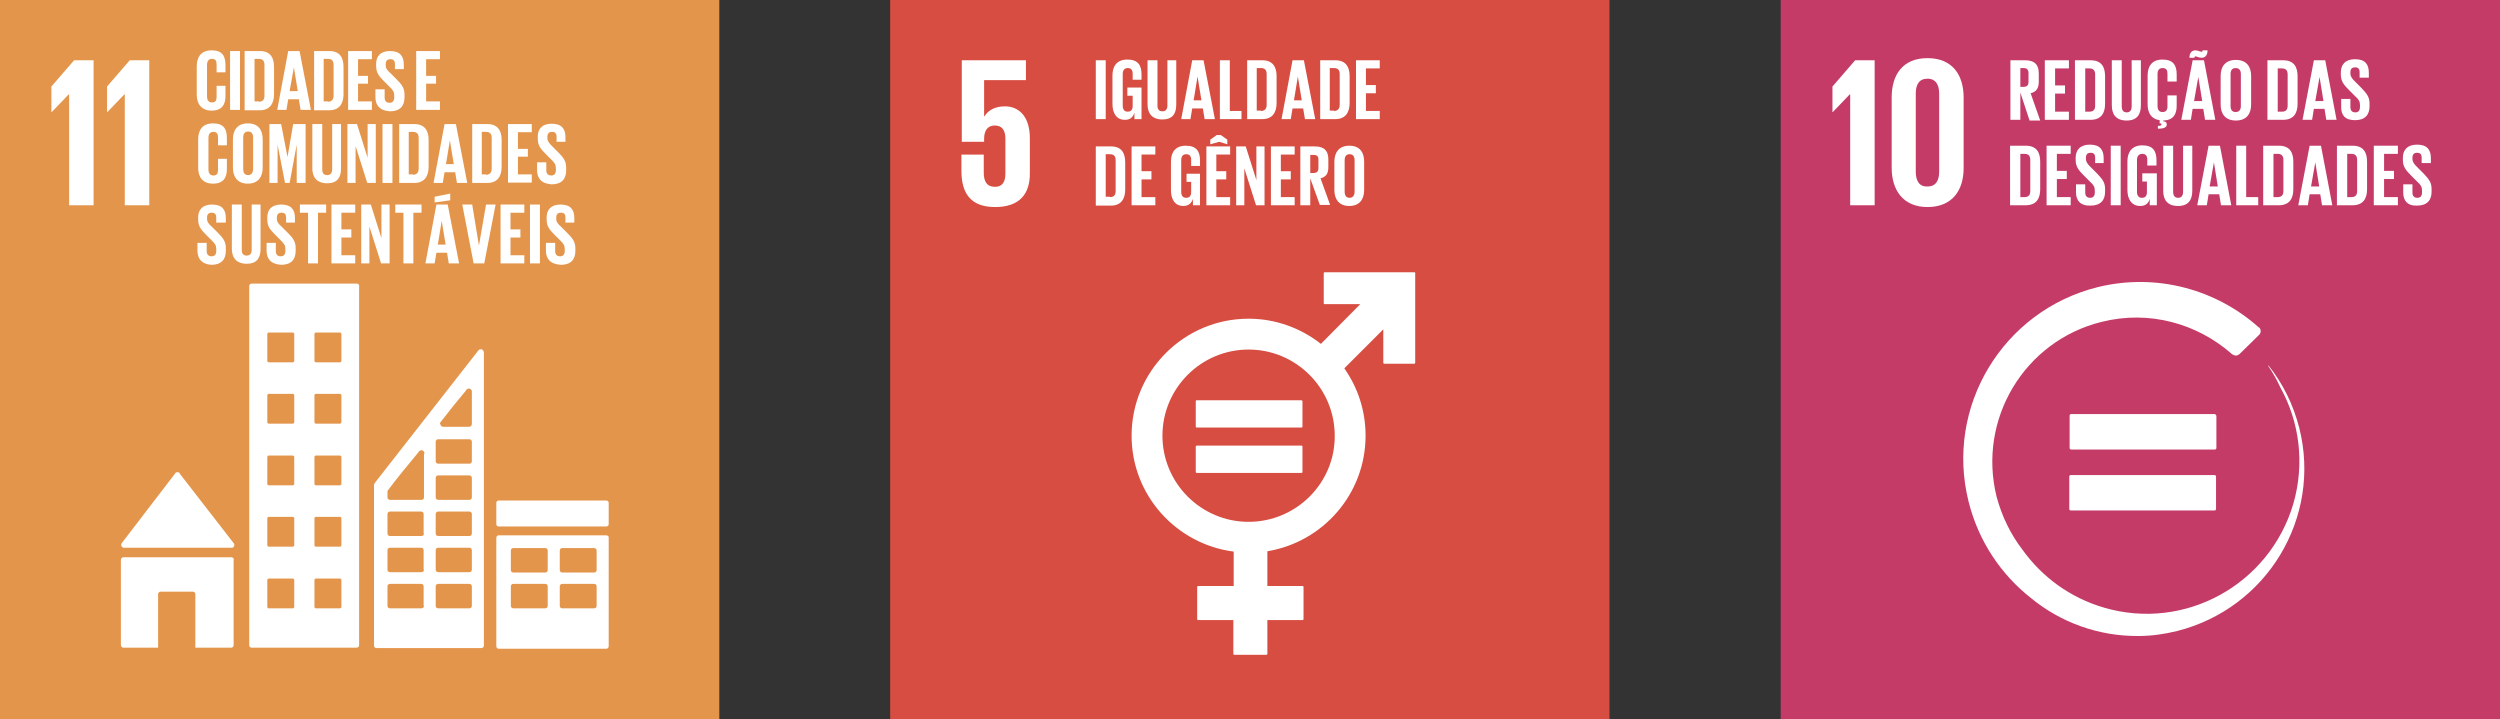 <?xml version="1.0" encoding="utf-8"?>
<!-- Generator: Adobe Illustrator 27.5.0, SVG Export Plug-In . SVG Version: 6.00 Build 0)  -->
<svg version="1.1" id="Layer_1" xmlns="http://www.w3.org/2000/svg" xmlns:xlink="http://www.w3.org/1999/xlink" x="0px" y="0px"
	 width="705.2px" height="202.9px" viewBox="0 0 705.2 202.9" style="enable-background:new 0 0 705.2 202.9;" xml:space="preserve"
	>
<rect x="0" y="0" width="705.2" height="202.9" fill="#333333" stroke="none"/>
<style type="text/css">
	.st0{fill:#FFFFFF;}
	.st1{fill:#CB3F49;}
	.st2{fill:#CB9E54;}
	.st3{fill:#5F9B5A;}
	.st4{fill:#B03B40;}
	.st5{fill:#D74D41;}
	.st6{fill:#41B0CD;}
	.st7{fill:#E5B650;}
	.st8{fill:#90354B;}
	.st9{fill:#DA6945;}
	.st10{fill:#C53B68;}
	.st11{fill:#E4954C;}
	.st12{fill:#AF874C;}
	.st13{fill:#517D52;}
	.st14{fill:#348DBF;}
	.st15{fill:#6BB561;}
	.st16{fill:#356A95;}
	.st17{fill:#384A68;}
	.st18{fill-rule:evenodd;clip-rule:evenodd;fill:#2386BB;}
	.st19{fill-rule:evenodd;clip-rule:evenodd;fill:#00A8DC;}
	.st20{fill-rule:evenodd;clip-rule:evenodd;fill:#FFFFFF;}
	.st21{fill-rule:evenodd;clip-rule:evenodd;fill:#E16749;}
	.st22{fill-rule:evenodd;clip-rule:evenodd;fill:#2A4A69;}
	.st23{fill-rule:evenodd;clip-rule:evenodd;fill:#DB3E69;}
	.st24{fill-rule:evenodd;clip-rule:evenodd;fill:#388051;}
	.st25{fill-rule:evenodd;clip-rule:evenodd;fill:#C69449;}
	.st26{fill-rule:evenodd;clip-rule:evenodd;fill:#AA384E;}
	.st27{fill-rule:evenodd;clip-rule:evenodd;fill:#D03D3F;}
	.st28{fill-rule:evenodd;clip-rule:evenodd;fill:#DD4E47;}
	.st29{fill-rule:evenodd;clip-rule:evenodd;fill:#EA944C;}
	.st30{fill-rule:evenodd;clip-rule:evenodd;fill:#E2AB4E;}
	.st31{fill-rule:evenodd;clip-rule:evenodd;fill:#F3B84A;}
	.st32{fill-rule:evenodd;clip-rule:evenodd;fill:#47AC5B;}
	.st33{fill-rule:evenodd;clip-rule:evenodd;fill:#36A058;}
	.st34{fill-rule:evenodd;clip-rule:evenodd;fill:#DC434F;}
	.st35{fill-rule:evenodd;clip-rule:evenodd;fill:#146C98;}
	.st36{fill-rule:evenodd;clip-rule:evenodd;fill:#0093C3;}
	.st37{fill-rule:evenodd;clip-rule:evenodd;fill:#00AEC8;}
	.st38{fill-rule:evenodd;clip-rule:evenodd;fill:#0085C6;stroke:#0085C6;stroke-width:0.25;stroke-miterlimit:22.926;}
	.st39{fill:none;stroke:#0085C6;stroke-width:0.25;stroke-miterlimit:22.926;}
	.st40{fill:none;stroke:#00ABE9;stroke-width:0.25;stroke-miterlimit:22.926;}
	.st41{fill-rule:evenodd;clip-rule:evenodd;fill:#0085C6;}
</style>
<g>
	<g>
		<rect x="251.1" class="st5" width="202.9" height="202.9"/>
	</g>
	<g>
		<g>
			<path class="st0" d="M283.5,30c-2.7,0-4.7,1-5.8,2.8h-0.1V22.6h11.8V17h-18.1V40h6.3v-0.9c0-2.4,1.1-3.7,3-3.7c2.1,0,3,1.4,3,3.7
				V49c0,2.2-0.8,3.7-2.9,3.7c-2.4,0-3.2-1.6-3.2-4v-5.1h-6.3v4.6c0,6.2,2.5,10.2,9.5,10.2c6.9,0,9.8-3.7,9.8-9.4V39
				C290.5,32.6,287.2,30,283.5,30"/>
		</g>
		<g>
			<path class="st0" d="M398.9,76.8h-25.2c-0.2,0-0.3,0.1-0.3,0.3v8.4c0,0.2,0.1,0.3,0.3,0.3h10l-11.1,11.2
				c-5.6-4.4-12.7-7.1-20.4-7.1c-18.2,0-33,14.8-33,33c0,16.8,12.6,30.6,28.8,32.7v9.7H338c-0.2,0-0.3,0.1-0.3,0.3v9
				c0,0.2,0.1,0.3,0.3,0.3h9.9v9.5c0,0.2,0.1,0.3,0.3,0.3h9c0.2,0,0.3-0.1,0.3-0.3v-9.5h9.9c0.2,0,0.3-0.1,0.3-0.3v-9
				c0-0.2-0.1-0.3-0.3-0.3h-9.9v-9.8c15.7-2.6,27.7-16.2,27.7-32.6c0-7.1-2.2-13.6-6-19l11-11v9.4c0,0.2,0.1,0.3,0.3,0.3h8.4
				c0.2,0,0.3-0.1,0.3-0.3V77.1C399.3,76.9,399.1,76.8,398.9,76.8 M352.2,147.2c-13.4,0-24.3-10.9-24.3-24.3
				c0-13.4,10.9-24.3,24.3-24.3c13.4,0,24.3,10.9,24.3,24.3C376.6,136.3,365.6,147.2,352.2,147.2"/>
		</g>
		<g>
			<path class="st0" d="M367.1,112.9h-29.5c-0.2,0-0.3,0.1-0.3,0.3v7.1c0,0.2,0.1,0.3,0.3,0.3h29.5c0.2,0,0.3-0.1,0.3-0.3v-7.1
				C367.4,113.1,367.3,112.9,367.1,112.9"/>
		</g>
		<g>
			<path class="st0" d="M367.1,125.7h-29.5c-0.2,0-0.3,0.1-0.3,0.3v7.1c0,0.2,0.1,0.3,0.3,0.3h29.5c0.2,0,0.3-0.1,0.3-0.3V126
				C367.4,125.8,367.3,125.7,367.1,125.7"/>
		</g>
	</g>
	<g>
		<path class="st0" d="M317.4,45.8v7.7c0,2.5-1.1,4.5-4,4.5h-4.3V41.3h4.3C316.4,41.3,317.4,43.2,317.4,45.8z M313.1,55.6
			c1.2,0,1.6-0.7,1.6-1.7v-8.7c0-1-0.4-1.7-1.6-1.7h-1.2v12H313.1z"/>
		<path class="st0" d="M319.2,41.3h6.7v2.3H322v4.7h2.8v2.3H322v5h3.9v2.3h-6.7V41.3z"/>
		<path class="st0" d="M334.5,49h4v8.9h-2v-1.8c-0.4,1.2-1.2,2-2.7,2c-2.4,0-3.5-1.9-3.5-4.5v-8c0-2.6,1.2-4.5,4.2-4.5
			c3.1,0,4,1.7,4,4.2v1.5H336v-1.7c0-1-0.4-1.6-1.4-1.6c-1,0-1.4,0.7-1.4,1.7v8.9c0,1,0.4,1.7,1.4,1.7c0.9,0,1.4-0.5,1.4-1.6v-2.9
			h-1.3V49z"/>
		<path class="st0" d="M340.3,41.3h6.7v2.3h-3.9v4.7h2.8v2.3h-2.8v5h3.9v2.3h-6.7V41.3z M341.4,40.7v-1.3l1.8-1.3h1.2l1.8,1.3v1.3
			l-2.3-0.7L341.4,40.7z"/>
		<path class="st0" d="M351,47.5v10.4h-2.3V41.3h2.7l3,9.5v-9.5h2.3v16.6h-2.4L351,47.5z"/>
		<path class="st0" d="M358.5,41.3h6.7v2.3h-3.9v4.7h2.8v2.3h-2.8v5h3.9v2.3h-6.7V41.3z"/>
		<path class="st0" d="M369.6,50.3v7.6h-2.8V41.3h4.1c2.8,0,3.8,1.4,3.8,3.7v2.1c0,1.8-0.6,2.8-2.2,3.2l2.7,7.5h-2.9L369.6,50.3z
			 M369.6,43.6v5.2h0.9c1,0,1.4-0.5,1.4-1.4v-2.4c0-0.9-0.4-1.3-1.4-1.3H369.6z"/>
		<path class="st0" d="M376.4,53.6v-8c0-2.6,1.3-4.5,4.2-4.5c3,0,4.2,1.9,4.2,4.5v8c0,2.6-1.3,4.5-4.2,4.5
			C377.7,58.1,376.4,56.2,376.4,53.6z M382.1,54.1v-8.9c0-1-0.4-1.7-1.4-1.7c-1,0-1.4,0.7-1.4,1.7v8.9c0,1,0.4,1.7,1.4,1.7
			C381.6,55.8,382.1,55.1,382.1,54.1z"/>
	</g>
	<g>
		<path class="st0" d="M309.1,17h2.8v16.6h-2.8V17z"/>
		<path class="st0" d="M318,24.7h4v8.9h-2v-1.8c-0.4,1.2-1.1,2-2.7,2c-2.4,0-3.5-1.9-3.5-4.5v-8c0-2.6,1.2-4.5,4.2-4.5
			c3.1,0,4,1.7,4,4.2v1.5h-2.5v-1.7c0-1-0.4-1.6-1.4-1.6c-1,0-1.4,0.7-1.4,1.7v8.9c0,1,0.4,1.7,1.4,1.7c0.9,0,1.4-0.5,1.4-1.6v-2.9
			H318V24.7z"/>
		<path class="st0" d="M331.8,17v12.5c0,2.6-1.1,4.2-3.9,4.2c-2.9,0-4.2-1.7-4.2-4.2V17h2.8v12.8c0,1,0.4,1.6,1.4,1.6
			c1,0,1.4-0.7,1.4-1.6V17H331.8z"/>
		<path class="st0" d="M333.2,33.6l3.1-16.6h3.2l3.2,16.6h-2.9l-0.5-3h-3l-0.5,3H333.2z M336.7,28.3h2.2l-1.1-6.7h0L336.7,28.3z"/>
		<path class="st0" d="M344.1,17h2.8v14.3h3.3v2.3h-6.1V17z"/>
		<path class="st0" d="M360.1,21.4v7.7c0,2.5-1.1,4.5-4,4.5h-4.3V17h4.3C359,17,360.1,18.9,360.1,21.4z M355.7,31.3
			c1.1,0,1.6-0.7,1.6-1.7v-8.7c0-1-0.4-1.7-1.6-1.7h-1.2v12H355.7z"/>
		<path class="st0" d="M361.5,33.6l3.1-16.6h3.2l3.2,16.6h-2.9l-0.5-3h-3l-0.5,3H361.5z M365,28.3h2.2l-1.1-6.7h0L365,28.3z"/>
		<path class="st0" d="M380.7,21.4v7.7c0,2.5-1.1,4.5-4,4.5h-4.3V17h4.3C379.6,17,380.7,18.9,380.7,21.4z M376.3,31.3
			c1.1,0,1.6-0.7,1.6-1.7v-8.7c0-1-0.4-1.7-1.6-1.7h-1.2v12H376.3z"/>
		<path class="st0" d="M382.5,17h6.7v2.3h-3.9V24h2.8v2.3h-2.8v5h3.9v2.3h-6.7V17z"/>
	</g>
</g>
<g>
	<g>
		<rect x="502.3" class="st10" width="202.9" height="202.9"/>
	</g>
	<g>
		<polygon class="st0" points="521.9,26.6 521.9,57.9 528.8,57.9 528.8,17 523.3,17 516.9,24.4 516.9,31.6 517,31.6 521.8,26.6 		
			"/>
	</g>
	<g>
		<g>
			<path class="st0" d="M553.9,47.4V27.5c0-6.4-3.2-11.1-10.2-11.1c-6.9,0-10.1,4.6-10.1,11.1v19.8c0,6.3,3.2,11.1,10.1,11.1
				C550.7,58.4,553.9,53.7,553.9,47.4 M540.4,48.4v-22c0-2.5,0.9-4.2,3.3-4.2c2.4,0,3.3,1.8,3.3,4.2v22c0,2.5-0.9,4.2-3.3,4.2
				C541.3,52.7,540.4,50.9,540.4,48.4"/>
		</g>
		<g>
			<path class="st0" d="M624.7,134h-40.6c-0.2,0-0.4,0.2-0.4,0.4v9.2c0,0.2,0.2,0.4,0.4,0.4h40.6c0.2,0,0.4-0.2,0.4-0.4v-9.2
				C625.1,134.2,624.9,134,624.7,134"/>
		</g>
		<g>
			<path class="st0" d="M625.1,117.2c0-0.2-0.2-0.4-0.4-0.4h-33.6h-6.9c-0.2,0-0.4,0.2-0.4,0.4v3.6v5.6c0,0.2,0.2,0.4,0.4,0.4h40.6
				c0.2,0,0.4-0.2,0.4-0.4V117.2z"/>
		</g>
		<g>
			<path class="st0" d="M648.6,120.8c-1.7-6.7-4.7-12.7-8.7-17.7l-0.1,0.1c1.3,1.9,2.5,4,3.5,6.2c5.3,9.6,6.9,21.3,3.6,32.7
				c-6.7,22.8-30.6,36-53.4,29.3c-9.6-2.8-17.5-8.7-22.9-16.2c-3.4-4.4-5.9-9.5-7.4-15.1c-5.4-21.8,7.8-43.9,29.6-49.3
				c13.5-3.4,27,0.5,36.7,9c0.1,0.1,0.2,0.2,0.3,0.2c0.3,0.2,0.6,0.3,0.9,0.3c0.4,0,0.7-0.2,1-0.4l0.2-0.2l5.2-5.1l0.3-0.3
				c0.2-0.3,0.3-0.6,0.3-0.9c0-0.4-0.2-0.8-0.4-1c-0.1,0-0.1-0.1-0.2-0.1c-11.9-10.6-28.7-15.4-45.4-11.3
				c-26.8,6.7-43.1,33.8-36.4,60.5c2.8,11.2,9.2,20.6,17.6,27.2c8.4,6.9,19.1,10.8,30.3,10.7c3.6,0,7.3-0.5,10.9-1.4
				C639.5,171.6,654.9,146,648.6,120.8"/>
		</g>
	</g>
	<g>
		<path class="st0" d="M569.9,26.1v7.7h-2.8V17h4.1c2.9,0,3.9,1.4,3.9,3.8v2.2c0,1.8-0.6,2.9-2.3,3.3l2.7,7.7h-3L569.9,26.1z
			 M569.9,19.3v5.2h0.9c1,0,1.4-0.5,1.4-1.4v-2.5c0-0.9-0.4-1.4-1.4-1.4H569.9z"/>
		<path class="st0" d="M576.8,17h6.8v2.3h-3.9v4.8h2.8v2.3h-2.8v5.1h3.9v2.3h-6.8V17z"/>
		<path class="st0" d="M593.8,21.5v7.8c0,2.6-1.1,4.5-4.1,4.5h-4.4V17h4.4C592.8,17,593.8,18.9,593.8,21.5z M589.4,31.5
			c1.2,0,1.6-0.7,1.6-1.7V21c0-1-0.4-1.7-1.6-1.7h-1.2v12.2H589.4z"/>
		<path class="st0" d="M603.9,17v12.7c0,2.6-1.1,4.3-4,4.3c-3,0-4.2-1.7-4.2-4.3V17h2.8v13c0,1,0.4,1.7,1.4,1.7c1,0,1.4-0.7,1.4-1.7
			V17H603.9z"/>
		<path class="st0" d="M608.8,35.5c0.8,0,0.9-0.2,0.9-0.4c0-0.2-0.1-0.3-0.4-0.3h-0.1v-0.9c-2.4-0.3-3.4-2.1-3.4-4.5v-8.1
			c0-2.6,1.2-4.5,4.2-4.5c3.1,0,4,1.7,4,4.2v2h-2.6v-2.2c0-1-0.3-1.6-1.4-1.6c-1,0-1.4,0.7-1.4,1.7v9c0,1,0.4,1.7,1.4,1.7
			c1,0,1.4-0.6,1.4-1.6v-3.1h2.6v2.9c0,2.4-0.9,4.1-3.8,4.2v0.2c0.7,0.1,1,0.3,1,0.9c0,0.8-0.7,1.2-2.5,1.2V35.5z"/>
		<path class="st0" d="M615.3,33.8l3.2-16.8h3.2l3.2,16.8H622l-0.5-3.1h-3l-0.5,3.1H615.3z M617.6,16.3c0-1.2,0.5-2.1,1.7-2.1
			c0.7,0,1.3,0.4,1.7,0.4c0.2,0,0.3-0.1,0.3-0.4h1.4c0,1.2-0.5,2.1-1.7,2.1c-0.7,0-1.3-0.4-1.7-0.4c-0.2,0-0.3,0.1-0.3,0.4H617.6z
			 M618.9,28.5h2.3l-1.1-6.8h0L618.9,28.5z"/>
		<path class="st0" d="M626.4,29.5v-8.1c0-2.6,1.3-4.5,4.3-4.5c3,0,4.3,1.9,4.3,4.5v8.1c0,2.6-1.3,4.5-4.3,4.5
			C627.7,34,626.4,32.1,626.4,29.5z M632.1,29.9v-9c0-1-0.4-1.7-1.5-1.7c-1,0-1.4,0.7-1.4,1.7v9c0,1,0.4,1.7,1.4,1.7
			C631.7,31.6,632.1,30.9,632.1,29.9z"/>
		<path class="st0" d="M648.1,21.5v7.8c0,2.6-1.1,4.5-4.1,4.5h-4.4V17h4.4C647.1,17,648.1,18.9,648.1,21.5z M643.7,31.5
			c1.2,0,1.6-0.7,1.6-1.7V21c0-1-0.4-1.7-1.6-1.7h-1.2v12.2H643.7z"/>
		<path class="st0" d="M649.5,33.8l3.2-16.8h3.2l3.2,16.8h-2.9l-0.5-3.1h-3l-0.5,3.1H649.5z M653.1,28.5h2.3l-1.1-6.8h0L653.1,28.5z
			"/>
		<path class="st0" d="M660.4,30.2v-2.3h2.6v2.3c0,0.9,0.4,1.5,1.4,1.5c0.9,0,1.3-0.6,1.3-1.5v-0.6c0-1-0.4-1.6-1.3-2.4l-1.7-1.7
			c-1.6-1.6-2.4-2.6-2.4-4.5v-0.6c0-2.1,1.2-3.7,4-3.7c2.8,0,3.9,1.4,3.9,3.8v1.4h-2.6v-1.5c0-1-0.4-1.4-1.3-1.4
			c-0.8,0-1.3,0.4-1.3,1.4v0.3c0,0.9,0.5,1.5,1.3,2.3l1.8,1.8c1.5,1.6,2.3,2.5,2.3,4.4V30c0,2.3-1.2,3.9-4.1,3.9
			S660.4,32.4,660.4,30.2z"/>
	</g>
	<g>
		<path class="st0" d="M575.5,45.6v7.8c0,2.6-1.1,4.5-4.1,4.5h-4.4V41.1h4.4C574.5,41.1,575.5,43,575.5,45.6z M571.1,55.6
			c1.2,0,1.6-0.7,1.6-1.7v-8.8c0-1-0.4-1.7-1.6-1.7h-1.2v12.2H571.1z"/>
		<path class="st0" d="M577.3,41.1h6.8v2.3h-3.9v4.8h2.8v2.3h-2.8v5.1h3.9v2.3h-6.8V41.1z"/>
		<path class="st0" d="M585.6,54.3V52h2.6v2.3c0,0.9,0.4,1.5,1.4,1.5c0.9,0,1.3-0.6,1.3-1.5v-0.6c0-1-0.4-1.6-1.3-2.4l-1.7-1.7
			c-1.6-1.6-2.4-2.6-2.4-4.5v-0.6c0-2.1,1.2-3.7,4-3.7c2.8,0,3.9,1.4,3.9,3.8v1.4H591v-1.5c0-1-0.4-1.4-1.3-1.4
			c-0.8,0-1.3,0.4-1.3,1.4v0.3c0,0.9,0.5,1.5,1.3,2.3l1.8,1.8c1.5,1.6,2.3,2.5,2.3,4.4v0.8c0,2.3-1.2,3.9-4.1,3.9
			C586.8,58.1,585.6,56.5,585.6,54.3z"/>
		<path class="st0" d="M595.4,41.1h2.8v16.8h-2.8V41.1z"/>
		<path class="st0" d="M604.4,48.9h4v9h-2v-1.8c-0.4,1.3-1.2,2-2.7,2c-2.4,0-3.6-1.9-3.6-4.5v-8.1c0-2.6,1.3-4.5,4.2-4.5
			c3.1,0,4,1.7,4,4.2v1.5h-2.6v-1.7c0-1-0.4-1.6-1.4-1.6c-1,0-1.5,0.7-1.5,1.7v9c0,1,0.4,1.7,1.4,1.7c0.9,0,1.4-0.5,1.4-1.6v-3h-1.3
			V48.9z"/>
		<path class="st0" d="M618.4,41.1v12.7c0,2.6-1.1,4.3-4,4.3c-3,0-4.2-1.7-4.2-4.3V41.1h2.8v13c0,1,0.4,1.7,1.4,1.7
			c1,0,1.4-0.7,1.4-1.7v-13H618.4z"/>
		<path class="st0" d="M619.8,57.9l3.2-16.8h3.2l3.2,16.8h-2.9l-0.5-3.1h-3l-0.5,3.1H619.8z M623.3,52.6h2.3l-1.1-6.8h0L623.3,52.6z
			"/>
		<path class="st0" d="M630.8,41.1h2.8v14.5h3.4v2.3h-6.2V41.1z"/>
		<path class="st0" d="M646.9,45.6v7.8c0,2.6-1.1,4.5-4.1,4.5h-4.4V41.1h4.4C645.9,41.1,646.9,43,646.9,45.6z M642.5,55.6
			c1.2,0,1.6-0.7,1.6-1.7v-8.8c0-1-0.4-1.7-1.6-1.7h-1.2v12.2H642.5z"/>
		<path class="st0" d="M648.3,57.9l3.2-16.8h3.2l3.2,16.8H655l-0.5-3.1h-3l-0.5,3.1H648.3z M651.9,52.6h2.3l-1.1-6.8h0L651.9,52.6z"
			/>
		<path class="st0" d="M667.7,45.6v7.8c0,2.6-1.1,4.5-4.1,4.5h-4.4V41.1h4.4C666.7,41.1,667.7,43,667.7,45.6z M663.3,55.6
			c1.2,0,1.6-0.7,1.6-1.7v-8.8c0-1-0.4-1.7-1.6-1.7h-1.2v12.2H663.3z"/>
		<path class="st0" d="M669.6,41.1h6.8v2.3h-3.9v4.8h2.8v2.3h-2.8v5.1h3.9v2.3h-6.8V41.1z"/>
		<path class="st0" d="M677.9,54.3V52h2.6v2.3c0,0.9,0.4,1.5,1.4,1.5c0.9,0,1.3-0.6,1.3-1.5v-0.6c0-1-0.4-1.6-1.3-2.4l-1.7-1.7
			c-1.6-1.6-2.4-2.6-2.4-4.5v-0.6c0-2.1,1.2-3.7,4-3.7c2.8,0,3.9,1.4,3.9,3.8v1.4h-2.6v-1.5c0-1-0.4-1.4-1.3-1.4
			c-0.8,0-1.3,0.4-1.3,1.4v0.3c0,0.9,0.5,1.5,1.3,2.3l1.8,1.8c1.5,1.6,2.3,2.5,2.3,4.4v0.8c0,2.3-1.2,3.9-4.1,3.9
			C679,58.1,677.9,56.5,677.9,54.3z"/>
	</g>
</g>
<g>
	<g>
		<rect class="st11" width="202.9" height="202.9"/>
	</g>
	<g>
		<polygon class="st0" points="14.5,24.4 14.5,31.6 14.6,31.6 19.4,26.6 19.5,26.6 19.5,57.9 26.4,57.9 26.4,17 20.9,17 		"/>
	</g>
	<g>
		<polygon class="st0" points="30.2,24.4 30.2,31.6 30.3,31.6 35.1,26.6 35.2,26.6 35.2,57.9 42.1,57.9 42.1,17 36.6,17 		"/>
	</g>
	<g>
		<g>
			<path class="st0" d="M34.9,154.5h0.3h30.2c0.4,0,0.7-0.3,0.7-0.8c0-0.2-0.1-0.4-0.2-0.5l0,0l-15.2-19.6l-0.1-0.2
				c-0.1-0.2-0.3-0.2-0.6-0.2c-0.2,0-0.4,0.1-0.5,0.2l-0.1,0.1l-0.1,0.2L34.5,153l-0.2,0.3c-0.1,0.1-0.1,0.3-0.1,0.4
				C34.2,154.1,34.5,154.5,34.9,154.5"/>
		</g>
		<g>
			<path class="st0" d="M65.3,157.2H34.8c-0.4,0-0.7,0.3-0.7,0.8v23.9c0,0.4,0.3,0.8,0.7,0.8h9.8v-15.1c0-0.4,0.3-0.7,0.7-0.7h9.1
				c0.4,0,0.7,0.3,0.7,0.7v15.1h10.1c0.4,0,0.7-0.3,0.7-0.8V158C66.1,157.6,65.7,157.2,65.3,157.2"/>
		</g>
		<g>
			<path class="st0" d="M171,151h-30.3c-0.4,0-0.7,0.3-0.7,0.7v30.6c0,0.4,0.3,0.7,0.7,0.7H171c0.4,0,0.7-0.3,0.7-0.7v-30.6
				C171.8,151.3,171.4,151,171,151 M154.5,170.9c0,0.4-0.3,0.7-0.7,0.7h-9c-0.4,0-0.7-0.3-0.7-0.7v-5.5c0-0.4,0.3-0.7,0.7-0.7h9
				c0.4,0,0.7,0.3,0.7,0.7V170.9z M154.5,160.8c0,0.4-0.3,0.7-0.7,0.7h-9c-0.4,0-0.7-0.3-0.7-0.7v-5.5c0-0.4,0.3-0.7,0.7-0.7h9
				c0.4,0,0.7,0.3,0.7,0.7V160.8z M168.3,170.9c0,0.4-0.3,0.7-0.7,0.7h-9c-0.4,0-0.7-0.3-0.7-0.7v-5.5c0-0.4,0.3-0.7,0.7-0.7h9
				c0.4,0,0.7,0.3,0.7,0.7V170.9z M168.3,160.8c0,0.4-0.3,0.7-0.7,0.7h-9c-0.4,0-0.7-0.3-0.7-0.7v-5.5c0-0.4,0.3-0.7,0.7-0.7h9
				c0.4,0,0.7,0.3,0.7,0.7V160.8z"/>
		</g>
		<g>
			<path class="st0" d="M100.7,80H71c-0.4,0-0.7,0.3-0.7,0.7V182c0,0.4,0.3,0.7,0.7,0.7h29.6c0.4,0,0.7-0.3,0.7-0.7V80.8
				C101.4,80.4,101.1,80,100.7,80 M83,171.2c0,0.2-0.2,0.4-0.4,0.4h-6.8c-0.2,0-0.4-0.2-0.4-0.4v-7.6c0-0.2,0.2-0.4,0.4-0.4h6.8
				c0.2,0,0.4,0.2,0.4,0.4V171.2z M83,153.8c0,0.2-0.2,0.4-0.4,0.4h-6.8c-0.2,0-0.4-0.2-0.4-0.4v-7.6c0-0.2,0.2-0.4,0.4-0.4h6.8
				c0.2,0,0.4,0.2,0.4,0.4V153.8z M83,136.5c0,0.2-0.2,0.4-0.4,0.4h-6.8c-0.2,0-0.4-0.2-0.4-0.4v-7.6c0-0.2,0.2-0.4,0.4-0.4h6.8
				c0.2,0,0.4,0.2,0.4,0.4V136.5z M83,119.1c0,0.2-0.2,0.4-0.4,0.4h-6.8c-0.2,0-0.4-0.2-0.4-0.4v-7.6c0-0.2,0.2-0.4,0.4-0.4h6.8
				c0.2,0,0.4,0.2,0.4,0.4V119.1z M83,101.8c0,0.2-0.2,0.4-0.4,0.4h-6.8c-0.2,0-0.4-0.2-0.4-0.4v-7.6c0-0.2,0.2-0.4,0.4-0.4h6.8
				c0.2,0,0.4,0.2,0.4,0.4V101.8z M96.3,171.2c0,0.2-0.2,0.4-0.4,0.4h-6.8c-0.2,0-0.4-0.2-0.4-0.4v-7.6c0-0.2,0.2-0.4,0.4-0.4h6.8
				c0.2,0,0.4,0.2,0.4,0.4V171.2z M96.3,153.8c0,0.2-0.2,0.4-0.4,0.4h-6.8c-0.2,0-0.4-0.2-0.4-0.4v-7.6c0-0.2,0.2-0.4,0.4-0.4h6.8
				c0.2,0,0.4,0.2,0.4,0.4V153.8z M96.3,136.5c0,0.2-0.2,0.4-0.4,0.4h-6.8c-0.2,0-0.4-0.2-0.4-0.4v-7.6c0-0.2,0.2-0.4,0.4-0.4h6.8
				c0.2,0,0.4,0.2,0.4,0.4V136.5z M96.3,119.1c0,0.2-0.2,0.4-0.4,0.4h-6.8c-0.2,0-0.4-0.2-0.4-0.4v-7.6c0-0.2,0.2-0.4,0.4-0.4h6.8
				c0.2,0,0.4,0.2,0.4,0.4V119.1z M96.3,101.8c0,0.2-0.2,0.4-0.4,0.4h-6.8c-0.2,0-0.4-0.2-0.4-0.4v-7.6c0-0.2,0.2-0.4,0.4-0.4h6.8
				c0.2,0,0.4,0.2,0.4,0.4V101.8z"/>
		</g>
		<g>
			<path class="st0" d="M171.7,147.9c0,0.3-0.3,0.6-0.6,0.6h-30.5c-0.3,0-0.6-0.3-0.6-0.6v-6.1c0-0.3,0.3-0.6,0.6-0.6h30.5
				c0.3,0,0.6,0.3,0.6,0.6V147.9z"/>
		</g>
		<g>
			<path class="st0" d="M136.4,99.1c-0.1-0.3-0.4-0.6-0.7-0.6c-0.2,0-0.3,0.1-0.4,0.1c0,0,0,0-0.1,0l-0.3,0.3L105.9,136l-0.1,0.2
				c-0.2,0.1-0.2,0.3-0.3,0.6v0v45.3c0,0.4,0.3,0.7,0.7,0.7h29.6c0.4,0,0.7-0.3,0.7-0.7V99.4C136.5,99.3,136.5,99.2,136.4,99.1
				 M124.2,119.2l0.2-0.3c2-2.6,5.3-6.7,7-8.7l0.2-0.3c0.2-0.2,0.4-0.3,0.7-0.3c0.4,0,0.7,0.3,0.8,0.7v0.3v0.3v8.7
				c0,0.5-0.4,0.8-0.8,0.8c0,0,0,0,0,0c0,0,0,0,0,0h-6.9h-0.4c0,0,0,0,0,0s0,0,0,0c-0.4,0-0.8-0.4-0.8-0.8
				C124,119.5,124.1,119.3,124.2,119.2 M119.6,170.9c0,0.4-0.3,0.7-0.7,0.7H110c-0.4,0-0.7-0.3-0.7-0.7v-5.5c0-0.4,0.3-0.7,0.7-0.7
				h8.8c0.4,0,0.7,0.3,0.7,0.7V170.9z M119.6,160.7c0,0.4-0.3,0.7-0.7,0.7H110c-0.4,0-0.7-0.3-0.7-0.7v-5.5c0-0.4,0.3-0.7,0.7-0.7
				h8.8c0.4,0,0.7,0.3,0.7,0.7V160.7z M119.6,150.5c0,0.4-0.3,0.7-0.7,0.7H110c-0.4,0-0.7-0.3-0.7-0.7V145c0-0.4,0.3-0.7,0.7-0.7
				h8.8c0.4,0,0.7,0.3,0.7,0.7V150.5z M119.6,128.1v0.3v11.9c0,0.4-0.3,0.7-0.7,0.7H110c-0.4,0-0.7-0.3-0.7-0.7v-1.5v-0.1
				c0-0.1,0-0.2,0.1-0.3c0,0,0,0,0-0.1c0,0,0-0.1,0.1-0.1c0,0,0.1-0.1,0.1-0.1c1.1-1.6,6.2-7.9,8.4-10.5l0.2-0.3
				c0.2-0.2,0.4-0.3,0.7-0.3c0.4,0,0.7,0.3,0.8,0.7V128.1z M133.1,170.9c0,0.4-0.3,0.7-0.7,0.7h-8.8c-0.4,0-0.7-0.3-0.7-0.7v-5.5
				c0-0.4,0.3-0.7,0.7-0.7h8.8c0.4,0,0.7,0.3,0.7,0.7V170.9z M133.1,160.7c0,0.4-0.3,0.7-0.7,0.7h-8.8c-0.4,0-0.7-0.3-0.7-0.7v-5.5
				c0-0.4,0.3-0.7,0.7-0.7h8.8c0.4,0,0.7,0.3,0.7,0.7V160.7z M133.1,150.5c0,0.4-0.3,0.7-0.7,0.7h-8.8c-0.4,0-0.7-0.3-0.7-0.7V145
				c0-0.4,0.3-0.7,0.7-0.7h8.8c0.4,0,0.7,0.3,0.7,0.7V150.5z M133.1,140.3c0,0.4-0.3,0.7-0.7,0.7h-8.8c-0.4,0-0.7-0.3-0.7-0.7v-5.5
				c0-0.4,0.3-0.7,0.7-0.7h8.8c0.4,0,0.7,0.3,0.7,0.7V140.3z M133.1,130.1c0,0.4-0.3,0.7-0.7,0.7h-8.8c-0.4,0-0.7-0.3-0.7-0.7v-5.5
				c0-0.4,0.3-0.7,0.7-0.7h8.8c0.4,0,0.7,0.3,0.7,0.7V130.1z"/>
		</g>
	</g>
	<g>
		<path class="st0" d="M55.5,26.7v-8c0-2.6,1.2-4.5,4.2-4.5c3.1,0,3.9,1.7,3.9,4.2v2h-2.5v-2.2c0-1-0.3-1.6-1.3-1.6
			c-1,0-1.4,0.7-1.4,1.7v8.9c0,1,0.4,1.7,1.4,1.7c1,0,1.3-0.6,1.3-1.6v-3.1h2.5v2.9c0,2.4-1,4.1-3.9,4.1
			C56.8,31.2,55.5,29.3,55.5,26.7z"/>
		<path class="st0" d="M64.9,14.4h2.8V31h-2.8V14.4z"/>
		<path class="st0" d="M77.3,18.9v7.7c0,2.5-1.1,4.5-4,4.5H69V14.4h4.3C76.3,14.4,77.3,16.3,77.3,18.9z M73,28.7
			c1.2,0,1.6-0.7,1.6-1.7v-8.7c0-1-0.4-1.7-1.6-1.7h-1.2v12H73z"/>
		<path class="st0" d="M78.2,31l3.1-16.6h3.2L87.7,31h-2.9l-0.5-3h-3l-0.5,3H78.2z M81.7,25.7H84l-1.1-6.7h0L81.7,25.7z"/>
		<path class="st0" d="M96.9,18.9v7.7c0,2.5-1.1,4.5-4,4.5h-4.3V14.4h4.3C95.9,14.4,96.9,16.3,96.9,18.9z M92.5,28.7
			c1.1,0,1.6-0.7,1.6-1.7v-8.7c0-1-0.4-1.7-1.6-1.7h-1.2v12H92.5z"/>
		<path class="st0" d="M98.2,14.4h6.7v2.3H101v4.7h2.8v2.2H101v5h3.9V31h-6.7V14.4z"/>
		<path class="st0" d="M105.9,27.4v-2.2h2.6v2.3c0,0.9,0.4,1.5,1.4,1.5c0.9,0,1.3-0.6,1.3-1.5v-0.6c0-1-0.4-1.5-1.2-2.3l-1.6-1.6
			c-1.6-1.6-2.3-2.5-2.3-4.4v-0.6c0-2.1,1.2-3.6,3.9-3.6c2.8,0,3.9,1.4,3.9,3.8v1.3h-2.5v-1.4c0-1-0.4-1.4-1.3-1.4
			c-0.8,0-1.3,0.4-1.3,1.4v0.3c0,0.9,0.5,1.5,1.3,2.2l1.8,1.8c1.5,1.5,2.2,2.5,2.2,4.3v0.8c0,2.3-1.2,3.9-4.1,3.9
			C107,31.2,105.9,29.6,105.9,27.4z"/>
		<path class="st0" d="M117.4,14.4h6.7v2.3h-3.9v4.7h2.8v2.2h-2.8v5h3.9V31h-6.7V14.4z"/>
	</g>
	<g>
		<path class="st0" d="M55.9,47.3v-8c0-2.6,1.2-4.5,4.2-4.5c3.1,0,3.9,1.7,3.9,4.2v2h-2.5v-2.2c0-1-0.3-1.6-1.3-1.6
			c-1,0-1.4,0.7-1.4,1.7v8.9c0,1,0.4,1.7,1.4,1.7c1,0,1.3-0.6,1.3-1.6v-3.1H64v2.9c0,2.4-1,4.1-3.9,4.1
			C57.1,51.8,55.9,49.9,55.9,47.3z"/>
		<path class="st0" d="M65.7,47.3v-8c0-2.6,1.3-4.5,4.2-4.5c3,0,4.2,1.9,4.2,4.5v8c0,2.6-1.3,4.5-4.2,4.5
			C67,51.8,65.7,49.9,65.7,47.3z M71.4,47.7v-8.9c0-1-0.4-1.7-1.4-1.7c-1,0-1.4,0.7-1.4,1.7v8.9c0,1,0.4,1.7,1.4,1.7
			C70.9,49.4,71.4,48.7,71.4,47.7z"/>
		<path class="st0" d="M83.7,40.8L83.7,40.8l-2,10.8h-1.3l-2.1-10.8h0v10.8H76V35h3.3l1.8,9.3h0l1.6-9.3h3.5v16.6h-2.5V40.8z"/>
		<path class="st0" d="M96.2,35v12.5c0,2.6-1.1,4.2-3.9,4.2c-2.9,0-4.2-1.7-4.2-4.2V35h2.8v12.8c0,1,0.4,1.6,1.4,1.6
			c1,0,1.4-0.7,1.4-1.6V35H96.2z"/>
		<path class="st0" d="M100.3,41.2v10.4H98V35h2.7l3,9.5V35h2.3v16.6h-2.4L100.3,41.2z"/>
		<path class="st0" d="M107.9,35h2.8v16.6h-2.8V35z"/>
		<path class="st0" d="M120.9,39.4v7.7c0,2.5-1.1,4.5-4,4.5h-4.3V35h4.3C119.8,35,120.9,36.9,120.9,39.4z M116.5,49.3
			c1.1,0,1.6-0.7,1.6-1.7v-8.7c0-1-0.4-1.7-1.6-1.7h-1.2v12H116.5z"/>
		<path class="st0" d="M122.3,51.6l3.1-16.6h3.2l3.2,16.6h-2.9l-0.5-3h-3l-0.5,3H122.3z M125.8,46.3h2.2l-1.1-6.7h0L125.8,46.3z"/>
		<path class="st0" d="M141.5,39.4v7.7c0,2.5-1.1,4.5-4,4.5h-4.3V35h4.3C140.4,35,141.5,36.9,141.5,39.4z M137.1,49.3
			c1.1,0,1.6-0.7,1.6-1.7v-8.7c0-1-0.4-1.7-1.6-1.7h-1.2v12H137.1z"/>
		<path class="st0" d="M143.3,35h6.7v2.3h-3.9V42h2.8v2.2h-2.8v5h3.9v2.3h-6.7V35z"/>
		<path class="st0" d="M151.5,48v-2.2h2.6V48c0,0.9,0.4,1.5,1.4,1.5c0.9,0,1.3-0.6,1.3-1.5v-0.6c0-1-0.4-1.5-1.2-2.3l-1.6-1.6
			c-1.6-1.6-2.3-2.5-2.3-4.4v-0.6c0-2.1,1.2-3.6,3.9-3.6c2.8,0,3.9,1.4,3.9,3.8v1.3h-2.5v-1.4c0-1-0.4-1.4-1.3-1.4
			c-0.8,0-1.3,0.4-1.3,1.4v0.3c0,0.9,0.5,1.5,1.3,2.3l1.8,1.8c1.5,1.5,2.2,2.5,2.2,4.3v0.8c0,2.3-1.2,3.9-4.1,3.9
			C152.6,51.8,151.5,50.2,151.5,48z"/>
	</g>
	<g>
		<path class="st0" d="M55.7,70.7v-2.2h2.6v2.3c0,0.9,0.4,1.5,1.4,1.5c0.9,0,1.3-0.6,1.3-1.5v-0.6c0-1-0.4-1.5-1.2-2.3l-1.6-1.6
			c-1.6-1.6-2.3-2.5-2.3-4.4v-0.6c0-2.1,1.2-3.6,3.9-3.6c2.8,0,3.9,1.4,3.9,3.8v1.3H61v-1.4c0-1-0.4-1.4-1.3-1.4
			c-0.8,0-1.3,0.4-1.3,1.4v0.3c0,0.9,0.5,1.5,1.3,2.2l1.8,1.8c1.5,1.5,2.2,2.5,2.2,4.3v0.8c0,2.3-1.2,3.9-4.1,3.9
			C56.8,74.5,55.7,72.9,55.7,70.7z"/>
		<path class="st0" d="M73.5,57.7v12.5c0,2.6-1.1,4.2-3.9,4.2c-2.9,0-4.2-1.7-4.2-4.2V57.7h2.8v12.8c0,1,0.4,1.6,1.4,1.6
			c1,0,1.4-0.7,1.4-1.6V57.7H73.5z"/>
		<path class="st0" d="M75.2,70.7v-2.2h2.6v2.3c0,0.9,0.4,1.5,1.4,1.5c0.9,0,1.3-0.6,1.3-1.5v-0.6c0-1-0.4-1.5-1.2-2.3l-1.6-1.6
			c-1.6-1.6-2.3-2.5-2.3-4.4v-0.6c0-2.1,1.2-3.6,3.9-3.6c2.8,0,3.9,1.4,3.9,3.8v1.3h-2.5v-1.4c0-1-0.4-1.4-1.3-1.4
			c-0.8,0-1.3,0.4-1.3,1.4v0.3c0,0.9,0.5,1.5,1.3,2.2l1.8,1.8c1.5,1.5,2.2,2.5,2.2,4.3v0.8c0,2.3-1.2,3.9-4.1,3.9
			C76.3,74.5,75.2,72.9,75.2,70.7z"/>
		<path class="st0" d="M84.6,57.7H92V60h-2.3v14.3h-2.8V60h-2.3V57.7z"/>
		<path class="st0" d="M93.5,57.7h6.7V60h-3.9v4.7h2.8V67h-2.8v5h3.9v2.3h-6.7V57.7z"/>
		<path class="st0" d="M104.2,63.9v10.4h-2.3V57.7h2.7l3,9.5v-9.5h2.3v16.6h-2.4L104.2,63.9z"/>
		<path class="st0" d="M111.5,57.7h7.4V60h-2.3v14.3h-2.8V60h-2.3V57.7z"/>
		<path class="st0" d="M120,74.3l3.1-16.6h3.2l3.2,16.6h-2.9l-0.5-3h-3l-0.5,3H120z M127,56.5l-4.4,0.6v-1.6l4.4-0.9V56.5z
			 M123.5,69h2.2l-1.1-6.7h0L123.5,69z"/>
		<path class="st0" d="M139.8,57.7l-3.2,16.6h-3l-3.2-16.6h2.8l1.9,11.6h0l2-11.6H139.8z"/>
		<path class="st0" d="M141.2,57.7h6.7V60h-3.9v4.7h2.8V67h-2.8v5h3.9v2.3h-6.7V57.7z"/>
		<path class="st0" d="M149.5,57.7h2.8v16.6h-2.8V57.7z"/>
		<path class="st0" d="M154,70.7v-2.2h2.6v2.3c0,0.9,0.4,1.5,1.4,1.5c0.9,0,1.3-0.6,1.3-1.5v-0.6c0-1-0.4-1.5-1.2-2.3l-1.6-1.6
			c-1.6-1.6-2.3-2.5-2.3-4.4v-0.6c0-2.1,1.2-3.6,3.9-3.6c2.8,0,3.9,1.4,3.9,3.8v1.3h-2.5v-1.4c0-1-0.4-1.4-1.3-1.4
			c-0.8,0-1.3,0.4-1.3,1.4v0.3c0,0.9,0.5,1.5,1.3,2.2l1.8,1.8c1.5,1.5,2.3,2.5,2.3,4.3v0.8c0,2.3-1.2,3.9-4.1,3.9
			C155.1,74.5,154,72.9,154,70.7z"/>
	</g>
</g>
</svg>
